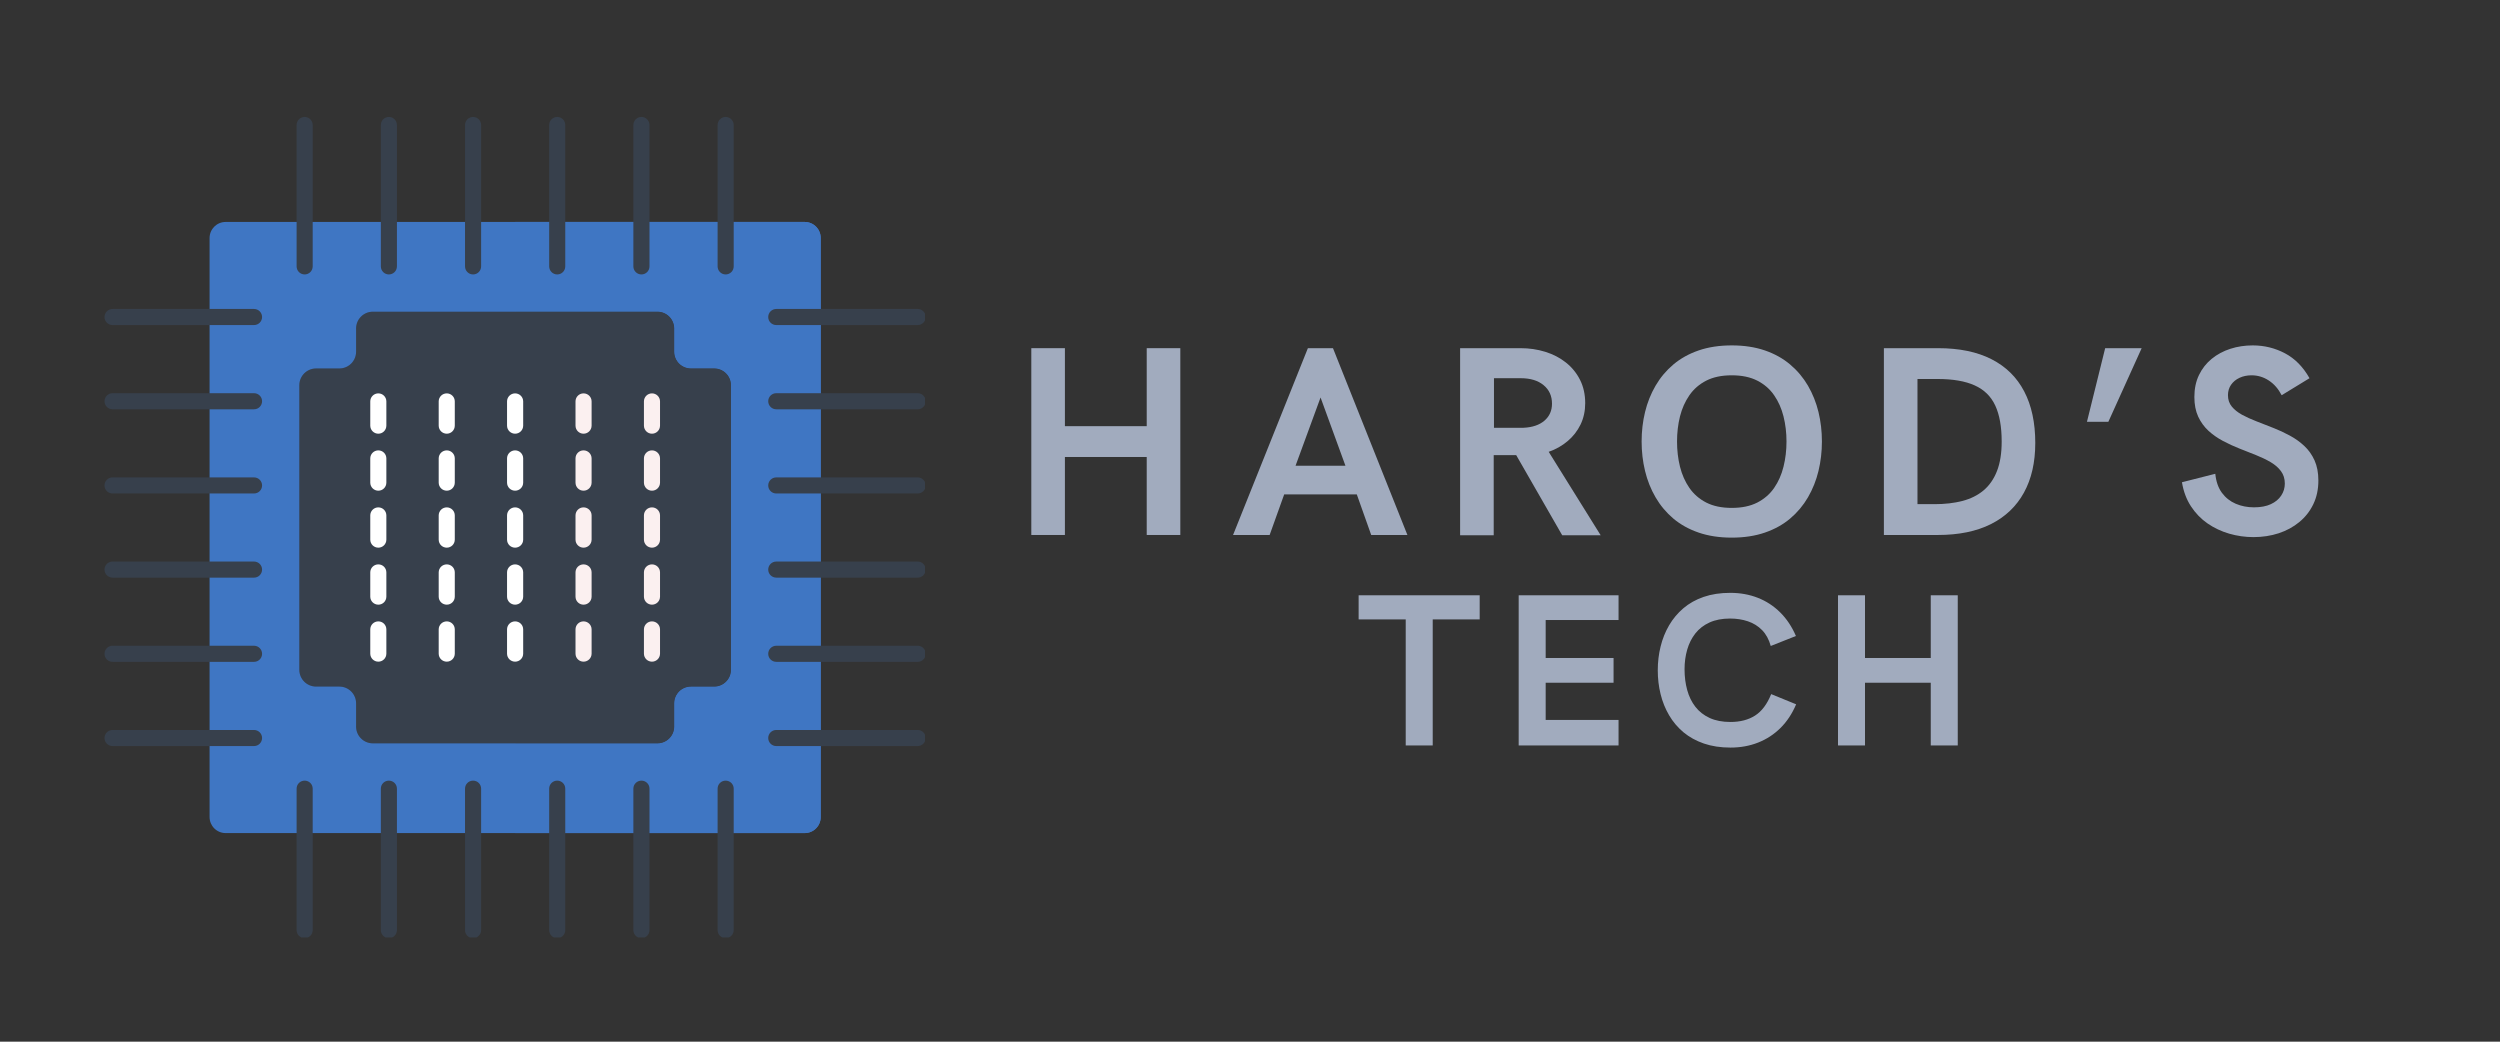 <svg xmlns="http://www.w3.org/2000/svg" xmlns:xlink="http://www.w3.org/1999/xlink" width="1200" zoomAndPan="magnify" viewBox="0 0 900 375" height="500" preserveAspectRatio="xMidYMid meet" version="1.0"><rect x="0" y="0" width="900" height="375" fill="#333333" stroke="none"/><defs><g/><clipPath id="f56c822963"><path d="M 258 281 L 265 281 L 265 337.48 L 258 337.48 Z M 258 281 " clip-rule="nonzero"/></clipPath><clipPath id="dadd698211"><path d="M 228 281 L 234 281 L 234 337.48 L 228 337.48 Z M 228 281 " clip-rule="nonzero"/></clipPath><clipPath id="eb267ff911"><path d="M 197 281 L 204 281 L 204 337.48 L 197 337.48 Z M 197 281 " clip-rule="nonzero"/></clipPath><clipPath id="59a5414936"><path d="M 167 281 L 174 281 L 174 337.48 L 167 337.48 Z M 167 281 " clip-rule="nonzero"/></clipPath><clipPath id="9f971f952d"><path d="M 137 281 L 143 281 L 143 337.48 L 137 337.48 Z M 137 281 " clip-rule="nonzero"/></clipPath><clipPath id="7c15bac7bd"><path d="M 106 281 L 113 281 L 113 337.48 L 106 337.48 Z M 106 281 " clip-rule="nonzero"/></clipPath><clipPath id="84b4b94066"><path d="M 37.5 111 L 95 111 L 95 118 L 37.5 118 Z M 37.5 111 " clip-rule="nonzero"/></clipPath><clipPath id="c1923106ee"><path d="M 37.5 141 L 95 141 L 95 148 L 37.5 148 Z M 37.5 141 " clip-rule="nonzero"/></clipPath><clipPath id="17c7b0dc00"><path d="M 37.5 171 L 95 171 L 95 178 L 37.5 178 Z M 37.5 171 " clip-rule="nonzero"/></clipPath><clipPath id="2d68b8d767"><path d="M 37.5 202 L 95 202 L 95 208 L 37.5 208 Z M 37.5 202 " clip-rule="nonzero"/></clipPath><clipPath id="415d200fbe"><path d="M 37.5 232 L 95 232 L 95 239 L 37.5 239 Z M 37.5 232 " clip-rule="nonzero"/></clipPath><clipPath id="181ba1c599"><path d="M 37.5 262 L 95 262 L 95 269 L 37.5 269 Z M 37.5 262 " clip-rule="nonzero"/></clipPath><clipPath id="e8081a3b85"><path d="M 276 111 L 333 111 L 333 118 L 276 118 Z M 276 111 " clip-rule="nonzero"/></clipPath><clipPath id="70934b93c8"><path d="M 276 141 L 333 141 L 333 148 L 276 148 Z M 276 141 " clip-rule="nonzero"/></clipPath><clipPath id="9da9265506"><path d="M 276 171 L 333 171 L 333 178 L 276 178 Z M 276 171 " clip-rule="nonzero"/></clipPath><clipPath id="175de7d5cc"><path d="M 276 202 L 333 202 L 333 208 L 276 208 Z M 276 202 " clip-rule="nonzero"/></clipPath><clipPath id="c1e3d9c83c"><path d="M 276 232 L 333 232 L 333 239 L 276 239 Z M 276 232 " clip-rule="nonzero"/></clipPath><clipPath id="3b152b4ef7"><path d="M 276 262 L 333 262 L 333 269 L 276 269 Z M 276 262 " clip-rule="nonzero"/></clipPath></defs><path fill="#37404c" d="M 263.145 138.68 L 263.145 241.133 C 263.145 244.465 260.445 247.164 257.113 247.164 L 248.742 247.164 C 245.41 247.164 242.711 249.863 242.711 253.195 L 242.711 261.566 C 242.711 264.898 240.012 267.598 236.684 267.598 L 134.227 267.598 C 130.895 267.598 128.195 264.898 128.195 261.566 L 128.195 253.195 C 128.195 249.863 125.496 247.164 122.168 247.164 L 113.793 247.164 C 110.461 247.164 107.762 244.465 107.762 241.133 L 107.762 138.68 C 107.762 135.348 110.461 132.648 113.793 132.648 L 122.168 132.648 C 125.496 132.648 128.195 129.949 128.195 126.617 L 128.195 118.246 C 128.195 114.914 130.895 112.215 134.227 112.215 L 236.684 112.215 C 240.012 112.215 242.711 114.914 242.711 118.246 L 242.711 126.617 C 242.711 129.949 245.41 132.648 248.742 132.648 L 257.113 132.648 C 260.445 132.648 263.145 135.348 263.145 138.68 " fill-opacity="1" fill-rule="nonzero"/><path fill="#3f76c3" d="M 263.145 241.133 L 263.145 138.68 C 263.145 135.348 260.445 132.648 257.113 132.648 L 248.742 132.648 C 245.41 132.648 242.711 129.949 242.711 126.617 L 242.711 118.246 C 242.711 114.914 240.012 112.215 236.684 112.215 L 134.227 112.215 C 130.895 112.215 128.195 114.914 128.195 118.246 L 128.195 126.617 C 128.195 129.949 125.496 132.648 122.168 132.648 L 113.793 132.648 C 110.461 132.648 107.762 135.348 107.762 138.68 L 107.762 241.133 C 107.762 244.465 110.461 247.164 113.793 247.164 L 122.168 247.164 C 125.496 247.164 128.195 249.863 128.195 253.195 L 128.195 261.566 C 128.195 264.898 130.895 267.598 134.227 267.598 L 236.684 267.598 C 240.012 267.598 242.711 264.898 242.711 261.566 L 242.711 253.195 C 242.711 249.863 245.41 247.164 248.742 247.164 L 257.113 247.164 C 260.445 247.164 263.145 244.465 263.145 241.133 Z M 109.68 299.91 L 81.242 299.91 C 78.027 299.91 75.449 297.332 75.449 294.117 L 75.449 85.695 C 75.449 82.48 78.027 79.902 81.242 79.902 L 289.664 79.902 C 292.879 79.902 295.457 82.48 295.457 85.695 L 295.457 294.117 C 295.457 297.332 292.879 299.91 289.664 299.91 L 109.68 299.91 " fill-opacity="1" fill-rule="nonzero"/><path fill="#3f76c3" d="M 289.664 79.902 L 185.453 79.902 L 185.453 112.215 L 236.684 112.215 C 240.012 112.215 242.711 114.914 242.711 118.246 L 242.711 126.617 C 242.711 129.949 245.41 132.648 248.742 132.648 L 257.113 132.648 C 260.445 132.648 263.145 135.348 263.145 138.68 L 263.145 241.133 C 263.145 244.465 260.445 247.164 257.113 247.164 L 248.742 247.164 C 245.41 247.164 242.711 249.863 242.711 253.195 L 242.711 261.566 C 242.711 264.898 240.012 267.598 236.684 267.598 L 185.453 267.598 L 185.453 299.91 L 289.664 299.91 C 292.879 299.91 295.457 297.332 295.457 294.117 L 295.457 85.695 C 295.457 82.48 292.879 79.902 289.664 79.902 " fill-opacity="1" fill-rule="nonzero"/><path fill="#37404c" d="M 236.684 267.598 C 240.012 267.598 242.711 264.898 242.711 261.566 L 242.711 253.195 C 242.711 249.863 245.41 247.164 248.742 247.164 L 257.113 247.164 C 260.445 247.164 263.145 244.465 263.145 241.133 L 263.145 138.68 C 263.145 135.348 260.445 132.648 257.113 132.648 L 248.742 132.648 C 245.41 132.648 242.711 129.949 242.711 126.617 L 242.711 118.246 C 242.711 114.914 240.012 112.215 236.684 112.215 L 185.453 112.215 L 185.453 267.598 L 236.684 267.598 " fill-opacity="1" fill-rule="nonzero"/><path fill="#37404c" d="M 261.227 98.801 C 259.637 98.801 258.336 97.504 258.336 95.898 L 258.336 45.008 C 258.336 43.402 259.637 42.102 261.227 42.102 C 262.836 42.102 264.133 43.402 264.133 45.008 L 264.133 95.898 C 264.133 97.504 262.836 98.801 261.227 98.801 " fill-opacity="1" fill-rule="nonzero"/><path fill="#37404c" d="M 230.918 98.801 C 229.312 98.801 228.012 97.504 228.012 95.898 L 228.012 45.008 C 228.012 43.402 229.312 42.102 230.918 42.102 C 232.512 42.102 233.82 43.402 233.82 45.008 L 233.82 95.898 C 233.82 97.504 232.512 98.801 230.918 98.801 " fill-opacity="1" fill-rule="nonzero"/><path fill="#37404c" d="M 200.594 98.801 C 199 98.801 197.703 97.504 197.703 95.898 L 197.703 45.008 C 197.703 43.402 199 42.102 200.594 42.102 C 202.199 42.102 203.496 43.402 203.496 45.008 L 203.496 95.898 C 203.496 97.504 202.199 98.801 200.594 98.801 " fill-opacity="1" fill-rule="nonzero"/><path fill="#37404c" d="M 170.312 98.801 C 168.707 98.801 167.41 97.504 167.41 95.898 L 167.41 45.008 C 167.41 43.402 168.707 42.102 170.312 42.102 C 171.906 42.102 173.203 43.402 173.203 45.008 L 173.203 95.898 C 173.203 97.504 171.906 98.801 170.312 98.801 " fill-opacity="1" fill-rule="nonzero"/><path fill="#37404c" d="M 139.988 98.801 C 138.398 98.801 137.102 97.504 137.102 95.898 L 137.102 45.008 C 137.102 43.402 138.398 42.102 139.988 42.102 C 141.598 42.102 142.895 43.402 142.895 45.008 L 142.895 95.898 C 142.895 97.504 141.598 98.801 139.988 98.801 " fill-opacity="1" fill-rule="nonzero"/><path fill="#37404c" d="M 109.68 98.801 C 108.074 98.801 106.777 97.504 106.777 95.898 L 106.777 45.008 C 106.777 43.402 108.074 42.102 109.68 42.102 C 111.273 42.102 112.57 43.402 112.57 45.008 L 112.57 95.898 C 112.57 97.504 111.273 98.801 109.68 98.801 " fill-opacity="1" fill-rule="nonzero"/><g clip-path="url(#f56c822963)"><path fill="#37404c" d="M 261.227 337.738 C 259.637 337.738 258.336 336.441 258.336 334.848 L 258.336 283.914 C 258.336 282.309 259.637 281.027 261.227 281.027 C 262.836 281.027 264.133 282.309 264.133 283.914 L 264.133 334.848 C 264.133 336.441 262.836 337.738 261.227 337.738 " fill-opacity="1" fill-rule="nonzero"/></g><g clip-path="url(#dadd698211)"><path fill="#37404c" d="M 230.918 337.738 C 229.312 337.738 228.012 336.441 228.012 334.848 L 228.012 283.914 C 228.012 282.309 229.312 281.027 230.918 281.027 C 232.512 281.027 233.82 282.309 233.82 283.914 L 233.82 334.848 C 233.82 336.441 232.512 337.738 230.918 337.738 " fill-opacity="1" fill-rule="nonzero"/></g><g clip-path="url(#eb267ff911)"><path fill="#37404c" d="M 200.594 337.738 C 199 337.738 197.703 336.441 197.703 334.848 L 197.703 283.914 C 197.703 282.309 199 281.027 200.594 281.027 C 202.199 281.027 203.496 282.309 203.496 283.914 L 203.496 334.848 C 203.496 336.441 202.199 337.738 200.594 337.738 " fill-opacity="1" fill-rule="nonzero"/></g><g clip-path="url(#59a5414936)"><path fill="#37404c" d="M 170.312 337.738 C 168.707 337.738 167.41 336.441 167.41 334.848 L 167.41 283.914 C 167.41 282.309 168.707 281.027 170.312 281.027 C 171.906 281.027 173.203 282.309 173.203 283.914 L 173.203 334.848 C 173.203 336.441 171.906 337.738 170.312 337.738 " fill-opacity="1" fill-rule="nonzero"/></g><g clip-path="url(#9f971f952d)"><path fill="#37404c" d="M 139.988 337.738 C 138.398 337.738 137.102 336.441 137.102 334.848 L 137.102 283.914 C 137.102 282.309 138.398 281.027 139.988 281.027 C 141.598 281.027 142.895 282.309 142.895 283.914 L 142.895 334.848 C 142.895 336.441 141.598 337.738 139.988 337.738 " fill-opacity="1" fill-rule="nonzero"/></g><g clip-path="url(#7c15bac7bd)"><path fill="#37404c" d="M 109.68 337.738 C 108.074 337.738 106.777 336.441 106.777 334.848 L 106.777 283.914 C 106.777 282.309 108.074 281.027 109.68 281.027 C 111.273 281.027 112.57 282.309 112.57 283.914 L 112.57 334.848 C 112.57 336.441 111.273 337.738 109.68 337.738 " fill-opacity="1" fill-rule="nonzero"/></g><g clip-path="url(#84b4b94066)"><path fill="#37404c" d="M 91.445 117.023 L 40.523 117.023 C 38.918 117.023 37.621 115.727 37.621 114.133 C 37.621 112.527 38.918 111.227 40.523 111.227 L 91.445 111.227 C 93.051 111.227 94.348 112.527 94.348 114.133 C 94.348 115.727 93.051 117.023 91.445 117.023 " fill-opacity="1" fill-rule="nonzero"/></g><g clip-path="url(#c1923106ee)"><path fill="#37404c" d="M 91.445 147.348 L 40.523 147.348 C 38.918 147.348 37.621 146.051 37.621 144.441 C 37.621 142.852 38.918 141.551 40.523 141.551 L 91.445 141.551 C 93.051 141.551 94.348 142.852 94.348 144.441 C 94.348 146.051 93.051 147.348 91.445 147.348 " fill-opacity="1" fill-rule="nonzero"/></g><g clip-path="url(#17c7b0dc00)"><path fill="#37404c" d="M 91.445 177.656 L 40.523 177.656 C 38.918 177.656 37.621 176.359 37.621 174.766 C 37.621 173.16 38.918 171.863 40.523 171.863 L 91.445 171.863 C 93.051 171.863 94.348 173.16 94.348 174.766 C 94.348 176.359 93.051 177.656 91.445 177.656 " fill-opacity="1" fill-rule="nonzero"/></g><g clip-path="url(#2d68b8d767)"><path fill="#37404c" d="M 91.445 207.949 L 40.523 207.949 C 38.918 207.949 37.621 206.652 37.621 205.047 C 37.621 203.453 38.918 202.156 40.523 202.156 L 91.445 202.156 C 93.051 202.156 94.348 203.453 94.348 205.047 C 94.348 206.652 93.051 207.949 91.445 207.949 " fill-opacity="1" fill-rule="nonzero"/></g><g clip-path="url(#415d200fbe)"><path fill="#37404c" d="M 91.445 238.262 L 40.523 238.262 C 38.918 238.262 37.621 236.977 37.621 235.371 C 37.621 233.762 38.918 232.465 40.523 232.465 L 91.445 232.465 C 93.051 232.465 94.348 233.762 94.348 235.371 C 94.348 236.977 93.051 238.262 91.445 238.262 " fill-opacity="1" fill-rule="nonzero"/></g><g clip-path="url(#181ba1c599)"><path fill="#37404c" d="M 91.445 268.586 L 40.523 268.586 C 38.918 268.586 37.621 267.285 37.621 265.68 C 37.621 264.09 38.918 262.789 40.523 262.789 L 91.445 262.789 C 93.051 262.789 94.348 264.09 94.348 265.68 C 94.348 267.285 93.051 268.586 91.445 268.586 " fill-opacity="1" fill-rule="nonzero"/></g><g clip-path="url(#e8081a3b85)"><path fill="#37404c" d="M 330.367 117.023 L 279.465 117.023 C 277.855 117.023 276.559 115.727 276.559 114.133 C 276.559 112.527 277.855 111.227 279.465 111.227 L 330.367 111.227 C 331.961 111.227 333.258 112.527 333.258 114.133 C 333.258 115.727 331.961 117.023 330.367 117.023 " fill-opacity="1" fill-rule="nonzero"/></g><g clip-path="url(#70934b93c8)"><path fill="#37404c" d="M 330.367 147.348 L 279.465 147.348 C 277.855 147.348 276.559 146.051 276.559 144.441 C 276.559 142.852 277.855 141.551 279.465 141.551 L 330.367 141.551 C 331.961 141.551 333.258 142.852 333.258 144.441 C 333.258 146.051 331.961 147.348 330.367 147.348 " fill-opacity="1" fill-rule="nonzero"/></g><g clip-path="url(#9da9265506)"><path fill="#37404c" d="M 330.367 177.656 L 279.465 177.656 C 277.855 177.656 276.559 176.359 276.559 174.766 C 276.559 173.16 277.855 171.863 279.465 171.863 L 330.367 171.863 C 331.961 171.863 333.258 173.16 333.258 174.766 C 333.258 176.359 331.961 177.656 330.367 177.656 " fill-opacity="1" fill-rule="nonzero"/></g><g clip-path="url(#175de7d5cc)"><path fill="#37404c" d="M 330.367 207.949 L 279.465 207.949 C 277.855 207.949 276.559 206.652 276.559 205.047 C 276.559 203.453 277.855 202.156 279.465 202.156 L 330.367 202.156 C 331.961 202.156 333.258 203.453 333.258 205.047 C 333.258 206.652 331.961 207.949 330.367 207.949 " fill-opacity="1" fill-rule="nonzero"/></g><g clip-path="url(#c1e3d9c83c)"><path fill="#37404c" d="M 330.367 238.262 L 279.465 238.262 C 277.855 238.262 276.559 236.977 276.559 235.371 C 276.559 233.762 277.855 232.465 279.465 232.465 L 330.367 232.465 C 331.961 232.465 333.258 233.762 333.258 235.371 C 333.258 236.977 331.961 238.262 330.367 238.262 " fill-opacity="1" fill-rule="nonzero"/></g><g clip-path="url(#3b152b4ef7)"><path fill="#37404c" d="M 330.367 268.586 L 279.465 268.586 C 277.855 268.586 276.559 267.285 276.559 265.68 C 276.559 264.09 277.855 262.789 279.465 262.789 L 330.367 262.789 C 331.961 262.789 333.258 264.09 333.258 265.68 C 333.258 267.285 331.961 268.586 330.367 268.586 " fill-opacity="1" fill-rule="nonzero"/></g><path fill="#ffffff" d="M 136.199 156.133 C 134.594 156.133 133.297 154.836 133.297 153.227 L 133.297 144.5 C 133.297 142.91 134.594 141.613 136.199 141.613 C 137.793 141.613 139.09 142.91 139.09 144.5 L 139.09 153.227 C 139.09 154.836 137.793 156.133 136.199 156.133 " fill-opacity="1" fill-rule="nonzero"/><path fill="#ffffff" d="M 160.836 156.133 C 159.227 156.133 157.93 154.836 157.93 153.227 L 157.93 144.5 C 157.93 142.91 159.227 141.613 160.836 141.613 C 162.426 141.613 163.723 142.91 163.723 144.5 L 163.723 153.227 C 163.723 154.836 162.426 156.133 160.836 156.133 " fill-opacity="1" fill-rule="nonzero"/><path fill="#ffffff" d="M 185.438 156.133 C 183.832 156.133 182.535 154.836 182.535 153.227 L 182.535 144.5 C 182.535 142.91 183.832 141.613 185.438 141.613 C 187.047 141.613 188.344 142.91 188.344 144.5 L 188.344 153.227 C 188.344 154.836 187.047 156.133 185.438 156.133 " fill-opacity="1" fill-rule="nonzero"/><path fill="#fbf0f0" d="M 210.074 156.133 C 208.465 156.133 207.184 154.836 207.184 153.227 L 207.184 144.5 C 207.184 142.91 208.465 141.613 210.074 141.613 C 211.68 141.613 212.977 142.91 212.977 144.5 L 212.977 153.227 C 212.977 154.836 211.68 156.133 210.074 156.133 " fill-opacity="1" fill-rule="nonzero"/><path fill="#fbf0f0" d="M 234.707 156.133 C 233.113 156.133 231.816 154.836 231.816 153.227 L 231.816 144.5 C 231.816 142.91 233.113 141.613 234.707 141.613 C 236.312 141.613 237.609 142.91 237.609 144.5 L 237.609 153.227 C 237.609 154.836 236.312 156.133 234.707 156.133 " fill-opacity="1" fill-rule="nonzero"/><path fill="#ffffff" d="M 136.199 176.652 C 134.594 176.652 133.297 175.355 133.297 173.75 L 133.297 165.023 C 133.297 163.43 134.594 162.133 136.199 162.133 C 137.793 162.133 139.09 163.43 139.09 165.023 L 139.09 173.75 C 139.09 175.355 137.793 176.652 136.199 176.652 " fill-opacity="1" fill-rule="nonzero"/><path fill="#ffffff" d="M 160.836 176.652 C 159.227 176.652 157.93 175.355 157.93 173.75 L 157.93 165.023 C 157.93 163.43 159.227 162.133 160.836 162.133 C 162.426 162.133 163.723 163.43 163.723 165.023 L 163.723 173.75 C 163.723 175.355 162.426 176.652 160.836 176.652 " fill-opacity="1" fill-rule="nonzero"/><path fill="#ffffff" d="M 185.438 176.652 C 183.832 176.652 182.535 175.355 182.535 173.75 L 182.535 165.023 C 182.535 163.43 183.832 162.133 185.438 162.133 C 187.047 162.133 188.344 163.43 188.344 165.023 L 188.344 173.75 C 188.344 175.355 187.047 176.652 185.438 176.652 " fill-opacity="1" fill-rule="nonzero"/><path fill="#fbf0f0" d="M 210.074 176.652 C 208.465 176.652 207.184 175.355 207.184 173.75 L 207.184 165.023 C 207.184 163.43 208.465 162.133 210.074 162.133 C 211.68 162.133 212.977 163.43 212.977 165.023 L 212.977 173.75 C 212.977 175.355 211.68 176.652 210.074 176.652 " fill-opacity="1" fill-rule="nonzero"/><path fill="#fbf0f0" d="M 234.707 176.652 C 233.113 176.652 231.816 175.355 231.816 173.75 L 231.816 165.023 C 231.816 163.43 233.113 162.133 234.707 162.133 C 236.312 162.133 237.609 163.43 237.609 165.023 L 237.609 173.75 C 237.609 175.355 236.312 176.652 234.707 176.652 " fill-opacity="1" fill-rule="nonzero"/><path fill="#ffffff" d="M 136.199 197.16 C 134.594 197.16 133.297 195.875 133.297 194.27 L 133.297 185.543 C 133.297 183.949 134.594 182.652 136.199 182.652 C 137.793 182.652 139.09 183.949 139.09 185.543 L 139.09 194.27 C 139.09 195.875 137.793 197.16 136.199 197.16 " fill-opacity="1" fill-rule="nonzero"/><path fill="#ffffff" d="M 160.836 197.16 C 159.227 197.16 157.93 195.875 157.93 194.27 L 157.93 185.543 C 157.93 183.949 159.227 182.652 160.836 182.652 C 162.426 182.652 163.723 183.949 163.723 185.543 L 163.723 194.27 C 163.723 195.875 162.426 197.16 160.836 197.16 " fill-opacity="1" fill-rule="nonzero"/><path fill="#ffffff" d="M 185.438 197.16 C 183.832 197.16 182.535 195.875 182.535 194.27 L 182.535 185.543 C 182.535 183.949 183.832 182.652 185.438 182.652 C 187.047 182.652 188.344 183.949 188.344 185.543 L 188.344 194.27 C 188.344 195.875 187.047 197.16 185.438 197.16 " fill-opacity="1" fill-rule="nonzero"/><path fill="#fbf0f0" d="M 210.074 197.16 C 208.465 197.16 207.184 195.875 207.184 194.27 L 207.184 185.543 C 207.184 183.949 208.465 182.652 210.074 182.652 C 211.68 182.652 212.977 183.949 212.977 185.543 L 212.977 194.27 C 212.977 195.875 211.68 197.16 210.074 197.16 " fill-opacity="1" fill-rule="nonzero"/><path fill="#fbf0f0" d="M 234.707 197.16 C 233.113 197.16 231.816 195.875 231.816 194.27 L 231.816 185.543 C 231.816 183.949 233.113 182.652 234.707 182.652 C 236.312 182.652 237.609 183.949 237.609 185.543 L 237.609 194.27 C 237.609 195.875 236.312 197.16 234.707 197.16 " fill-opacity="1" fill-rule="nonzero"/><path fill="#ffffff" d="M 136.199 217.68 C 134.594 217.68 133.297 216.398 133.297 214.789 L 133.297 206.062 C 133.297 204.457 134.594 203.176 136.199 203.176 C 137.793 203.176 139.09 204.457 139.09 206.062 L 139.09 214.789 C 139.09 216.398 137.793 217.68 136.199 217.68 " fill-opacity="1" fill-rule="nonzero"/><path fill="#ffffff" d="M 160.836 217.68 C 159.227 217.68 157.93 216.398 157.93 214.789 L 157.93 206.062 C 157.93 204.457 159.227 203.176 160.836 203.176 C 162.426 203.176 163.723 204.457 163.723 206.062 L 163.723 214.789 C 163.723 216.398 162.426 217.68 160.836 217.68 " fill-opacity="1" fill-rule="nonzero"/><path fill="#ffffff" d="M 185.438 217.68 C 183.832 217.68 182.535 216.398 182.535 214.789 L 182.535 206.062 C 182.535 204.457 183.832 203.176 185.438 203.176 C 187.047 203.176 188.344 204.457 188.344 206.062 L 188.344 214.789 C 188.344 216.398 187.047 217.68 185.438 217.68 " fill-opacity="1" fill-rule="nonzero"/><path fill="#fbf0f0" d="M 210.074 217.68 C 208.465 217.68 207.184 216.398 207.184 214.789 L 207.184 206.062 C 207.184 204.457 208.465 203.176 210.074 203.176 C 211.68 203.176 212.977 204.457 212.977 206.062 L 212.977 214.789 C 212.977 216.398 211.68 217.68 210.074 217.68 " fill-opacity="1" fill-rule="nonzero"/><path fill="#fbf0f0" d="M 234.707 217.68 C 233.113 217.68 231.816 216.398 231.816 214.789 L 231.816 206.062 C 231.816 204.457 233.113 203.176 234.707 203.176 C 236.312 203.176 237.609 204.457 237.609 206.062 L 237.609 214.789 C 237.609 216.398 236.312 217.68 234.707 217.68 " fill-opacity="1" fill-rule="nonzero"/><path fill="#ffffff" d="M 136.199 238.199 C 134.594 238.199 133.297 236.918 133.297 235.312 L 133.297 226.586 C 133.297 224.977 134.594 223.695 136.199 223.695 C 137.793 223.695 139.09 224.977 139.09 226.586 L 139.09 235.312 C 139.09 236.918 137.793 238.199 136.199 238.199 " fill-opacity="1" fill-rule="nonzero"/><path fill="#ffffff" d="M 160.836 238.199 C 159.227 238.199 157.93 236.918 157.93 235.312 L 157.93 226.586 C 157.93 224.977 159.227 223.695 160.836 223.695 C 162.426 223.695 163.723 224.977 163.723 226.586 L 163.723 235.312 C 163.723 236.918 162.426 238.199 160.836 238.199 " fill-opacity="1" fill-rule="nonzero"/><path fill="#ffffff" d="M 185.438 238.199 C 183.832 238.199 182.535 236.918 182.535 235.312 L 182.535 226.586 C 182.535 224.977 183.832 223.695 185.438 223.695 C 187.047 223.695 188.344 224.977 188.344 226.586 L 188.344 235.312 C 188.344 236.918 187.047 238.199 185.438 238.199 " fill-opacity="1" fill-rule="nonzero"/><path fill="#fbf0f0" d="M 210.074 238.199 C 208.465 238.199 207.184 236.918 207.184 235.312 L 207.184 226.586 C 207.184 224.977 208.465 223.695 210.074 223.695 C 211.68 223.695 212.977 224.977 212.977 226.586 L 212.977 235.312 C 212.977 236.918 211.68 238.199 210.074 238.199 " fill-opacity="1" fill-rule="nonzero"/><path fill="#fbf0f0" d="M 234.707 238.199 C 233.113 238.199 231.816 236.918 231.816 235.312 L 231.816 226.586 C 231.816 224.977 233.113 223.695 234.707 223.695 C 236.312 223.695 237.609 224.977 237.609 226.586 L 237.609 235.312 C 237.609 236.918 236.312 238.199 234.707 238.199 " fill-opacity="1" fill-rule="nonzero"/><g fill="#a1abbe" fill-opacity="1"><g transform="translate(362.617, 192.593)"><g><path d="M 8.656 0 L 8.656 -67.25 L 20.75 -67.25 L 20.75 -39.172 L 50.203 -39.172 L 50.203 -67.25 L 62.297 -67.25 L 62.297 0 L 50.203 0 L 50.203 -28.078 L 20.75 -28.078 L 20.75 0 Z M 8.656 0 "/></g></g></g><g fill="#a1abbe" fill-opacity="1"><g transform="translate(443.323, 192.593)"><g><path d="M 0.578 0 L 27.516 -67.25 L 36.547 -67.25 L 63.344 0 L 50.312 0 L 45.125 -14.609 L 18.984 -14.609 L 13.75 0 Z M 23.078 -24.938 L 41.031 -24.938 L 32.078 -49.5 Z M 23.078 -24.938 "/></g></g></g><g fill="#a1abbe" fill-opacity="1"><g transform="translate(516.985, 192.593)"><g><path d="M 8.656 0.094 L 8.656 -67.25 L 30.406 -67.25 C 33.551 -67.25 36.523 -66.812 39.328 -65.938 C 42.141 -65.062 44.613 -63.773 46.75 -62.078 C 48.895 -60.379 50.586 -58.301 51.828 -55.844 C 53.066 -53.383 53.688 -50.586 53.688 -47.453 C 53.688 -44.629 53.125 -42.055 52 -39.734 C 50.875 -37.422 49.316 -35.43 47.328 -33.766 C 45.348 -32.098 43.086 -30.82 40.547 -29.938 L 59.25 0.094 L 45.406 0.094 L 28.844 -28.75 L 20.75 -28.75 L 20.75 0.094 Z M 20.844 -38.594 L 31.5 -38.594 C 34.707 -38.75 37.211 -39.602 39.016 -41.156 C 40.828 -42.719 41.734 -44.754 41.734 -47.266 C 41.734 -50.055 40.723 -52.281 38.703 -53.938 C 36.691 -55.602 33.957 -56.438 30.5 -56.438 L 20.844 -56.438 Z M 20.844 -38.594 "/></g></g></g><g fill="#a1abbe" fill-opacity="1"><g transform="translate(587.077, 192.593)"><g><path d="M 36.359 0.953 C 31.922 0.953 27.945 0.348 24.438 -0.859 C 20.926 -2.066 17.883 -3.754 15.312 -5.922 C 12.75 -8.098 10.617 -10.645 8.922 -13.562 C 7.223 -16.477 5.961 -19.641 5.141 -23.047 C 4.316 -26.461 3.906 -29.992 3.906 -33.641 C 3.906 -37.328 4.316 -40.867 5.141 -44.266 C 5.961 -47.66 7.223 -50.816 8.922 -53.734 C 10.617 -56.648 12.75 -59.191 15.312 -61.359 C 17.883 -63.535 20.926 -65.227 24.438 -66.438 C 27.945 -67.645 31.922 -68.25 36.359 -68.25 C 40.797 -68.25 44.77 -67.645 48.281 -66.438 C 51.789 -65.227 54.828 -63.535 57.391 -61.359 C 59.961 -59.191 62.098 -56.648 63.797 -53.734 C 65.492 -50.816 66.754 -47.66 67.578 -44.266 C 68.398 -40.867 68.812 -37.328 68.812 -33.641 C 68.812 -29.992 68.398 -26.461 67.578 -23.047 C 66.754 -19.641 65.492 -16.477 63.797 -13.562 C 62.098 -10.645 59.961 -8.098 57.391 -5.922 C 54.828 -3.754 51.789 -2.066 48.281 -0.859 C 44.77 0.348 40.797 0.953 36.359 0.953 Z M 36.359 -9.75 C 39.973 -9.75 43.035 -10.391 45.547 -11.672 C 48.055 -12.961 50.078 -14.719 51.609 -16.938 C 53.148 -19.164 54.273 -21.711 54.984 -24.578 C 55.703 -27.453 56.062 -30.473 56.062 -33.641 C 56.062 -36.816 55.703 -39.832 54.984 -42.688 C 54.273 -45.539 53.148 -48.078 51.609 -50.297 C 50.078 -52.523 48.055 -54.281 45.547 -55.562 C 43.035 -56.844 39.973 -57.484 36.359 -57.484 C 32.742 -57.484 29.68 -56.844 27.172 -55.562 C 24.672 -54.281 22.648 -52.523 21.109 -50.297 C 19.566 -48.078 18.438 -45.539 17.719 -42.688 C 17.008 -39.832 16.656 -36.816 16.656 -33.641 C 16.656 -30.473 17.008 -27.453 17.719 -24.578 C 18.438 -21.711 19.566 -19.164 21.109 -16.938 C 22.648 -14.719 24.672 -12.961 27.172 -11.672 C 29.68 -10.391 32.742 -9.75 36.359 -9.75 Z M 36.359 -9.75 "/></g></g></g><g fill="#a1abbe" fill-opacity="1"><g transform="translate(669.543, 192.593)"><g><path d="M 8.656 0 L 8.656 -67.25 L 28.172 -67.25 C 35.816 -67.25 42.234 -65.922 47.422 -63.266 C 52.609 -60.617 56.523 -56.758 59.172 -51.688 C 61.828 -46.613 63.156 -40.426 63.156 -33.125 C 63.156 -26.145 61.797 -20.188 59.078 -15.25 C 56.367 -10.32 52.41 -6.547 47.203 -3.922 C 42.004 -1.305 35.629 0 28.078 0 Z M 20.75 -11.094 L 26.891 -11.094 C 30.598 -11.094 33.941 -11.477 36.922 -12.25 C 39.91 -13.031 42.453 -14.301 44.547 -16.062 C 46.641 -17.82 48.25 -20.145 49.375 -23.031 C 50.5 -25.914 51.062 -29.453 51.062 -33.641 C 51.062 -38.973 50.289 -43.289 48.75 -46.594 C 47.219 -49.895 44.754 -52.312 41.359 -53.844 C 37.961 -55.383 33.504 -56.156 27.984 -56.156 L 20.75 -56.156 Z M 20.75 -11.094 "/></g></g></g><g fill="#a1abbe" fill-opacity="1"><g transform="translate(746.346, 192.593)"><g><path d="M 4.953 -40.734 L 11.516 -67.25 L 24.656 -67.25 L 12.656 -40.734 Z M 4.953 -40.734 "/></g></g></g><g fill="#a1abbe" fill-opacity="1"><g transform="translate(783.364, 192.593)"><g><path d="M 27.891 0.766 C 24.91 0.766 22 0.352 19.156 -0.469 C 16.312 -1.301 13.707 -2.531 11.344 -4.156 C 8.988 -5.789 7 -7.848 5.375 -10.328 C 3.758 -12.805 2.68 -15.691 2.141 -18.984 L 14.141 -22.031 C 14.422 -19.238 15.219 -16.953 16.531 -15.172 C 17.852 -13.398 19.516 -12.086 21.516 -11.234 C 23.516 -10.379 25.703 -9.953 28.078 -9.953 C 30.492 -9.953 32.516 -10.332 34.141 -11.094 C 35.773 -11.852 37.02 -12.883 37.875 -14.188 C 38.738 -15.488 39.172 -16.93 39.172 -18.516 C 39.172 -20.254 38.707 -21.742 37.781 -22.984 C 36.863 -24.223 35.633 -25.297 34.094 -26.203 C 32.562 -27.109 30.828 -27.945 28.891 -28.719 C 26.953 -29.5 24.953 -30.289 22.891 -31.094 C 20.828 -31.906 18.828 -32.828 16.891 -33.859 C 14.953 -34.891 13.211 -36.109 11.672 -37.516 C 10.141 -38.93 8.91 -40.629 7.984 -42.609 C 7.066 -44.598 6.609 -46.957 6.609 -49.688 C 6.609 -52.664 7.164 -55.305 8.281 -57.609 C 9.395 -59.91 10.926 -61.852 12.875 -63.438 C 14.82 -65.02 17.055 -66.219 19.578 -67.031 C 22.109 -67.844 24.785 -68.25 27.609 -68.25 C 31.766 -68.25 35.633 -67.301 39.219 -65.406 C 42.801 -63.52 45.75 -60.531 48.062 -56.438 L 38.031 -50.312 C 36.852 -52.594 35.312 -54.359 33.406 -55.609 C 31.5 -56.859 29.422 -57.484 27.172 -57.484 C 25.586 -57.484 24.148 -57.18 22.859 -56.578 C 21.578 -55.984 20.562 -55.145 19.812 -54.062 C 19.07 -52.988 18.703 -51.738 18.703 -50.312 C 18.703 -48.719 19.16 -47.359 20.078 -46.234 C 21.004 -45.109 22.234 -44.125 23.766 -43.281 C 25.305 -42.445 27.047 -41.656 28.984 -40.906 C 30.922 -40.156 32.922 -39.375 34.984 -38.562 C 37.047 -37.758 39.039 -36.832 40.969 -35.781 C 42.906 -34.738 44.645 -33.492 46.188 -32.047 C 47.727 -30.609 48.957 -28.875 49.875 -26.844 C 50.789 -24.812 51.25 -22.398 51.25 -19.609 C 51.25 -16.43 50.641 -13.582 49.422 -11.062 C 48.203 -8.539 46.52 -6.398 44.375 -4.641 C 42.238 -2.879 39.758 -1.535 36.938 -0.609 C 34.113 0.305 31.098 0.766 27.891 0.766 Z M 27.891 0.766 "/></g></g></g><g fill="#a1abbe" fill-opacity="1"><g transform="translate(488.341, 268.363)"><g><path d="M 17.719 0 L 17.719 -45.375 L 0.766 -45.375 L 0.766 -54.062 L 44.344 -54.062 L 44.344 -45.375 L 27.438 -45.375 L 27.438 0 Z M 17.719 0 "/></g></g></g><g fill="#a1abbe" fill-opacity="1"><g transform="translate(539.755, 268.363)"><g><path d="M 6.969 0 L 6.969 -54.062 L 42.922 -54.062 L 42.922 -45.156 L 16.688 -45.156 L 16.688 -31.484 L 41.125 -31.484 L 41.125 -22.578 L 16.688 -22.578 L 16.688 -9.188 L 42.922 -9.188 L 42.922 0 Z M 6.969 0 "/></g></g></g><g fill="#a1abbe" fill-opacity="1"><g transform="translate(593.656, 268.363)"><g><path d="M 29.312 0.766 C 25.758 0.766 22.57 0.281 19.75 -0.688 C 16.938 -1.656 14.488 -3.004 12.406 -4.734 C 10.332 -6.473 8.609 -8.508 7.234 -10.844 C 5.859 -13.176 4.832 -15.719 4.156 -18.469 C 3.477 -21.227 3.141 -24.086 3.141 -27.047 C 3.141 -30.004 3.477 -32.859 4.156 -35.609 C 4.832 -38.367 5.852 -40.914 7.219 -43.25 C 8.582 -45.582 10.297 -47.629 12.359 -49.391 C 14.422 -51.148 16.859 -52.516 19.672 -53.484 C 22.492 -54.453 25.68 -54.938 29.234 -54.938 C 32.805 -54.938 36.109 -54.344 39.141 -53.156 C 42.172 -51.977 44.852 -50.234 47.188 -47.922 C 49.531 -45.609 51.426 -42.77 52.875 -39.406 L 43.812 -35.812 C 43.145 -38.188 42.102 -40.094 40.688 -41.531 C 39.27 -42.969 37.578 -44.02 35.609 -44.688 C 33.648 -45.352 31.5 -45.688 29.156 -45.688 C 26.301 -45.688 23.836 -45.211 21.766 -44.266 C 19.703 -43.328 18.004 -42.016 16.672 -40.328 C 15.348 -38.641 14.367 -36.691 13.734 -34.484 C 13.098 -32.285 12.781 -29.938 12.781 -27.438 C 12.781 -24.758 13.098 -22.266 13.734 -19.953 C 14.367 -17.641 15.352 -15.625 16.688 -13.906 C 18.031 -12.188 19.742 -10.848 21.828 -9.891 C 23.91 -8.93 26.406 -8.453 29.312 -8.453 C 32.801 -8.453 35.75 -9.219 38.156 -10.75 C 40.57 -12.281 42.508 -14.859 43.969 -18.484 L 52.953 -14.812 C 51.523 -11.438 49.645 -8.594 47.312 -6.281 C 44.977 -3.977 42.289 -2.227 39.25 -1.031 C 36.219 0.164 32.906 0.766 29.312 0.766 Z M 29.312 0.766 "/></g></g></g><g fill="#a1abbe" fill-opacity="1"><g transform="translate(654.712, 268.363)"><g><path d="M 6.969 0 L 6.969 -54.062 L 16.688 -54.062 L 16.688 -31.484 L 40.359 -31.484 L 40.359 -54.062 L 50.078 -54.062 L 50.078 0 L 40.359 0 L 40.359 -22.578 L 16.688 -22.578 L 16.688 0 Z M 6.969 0 "/></g></g></g></svg>